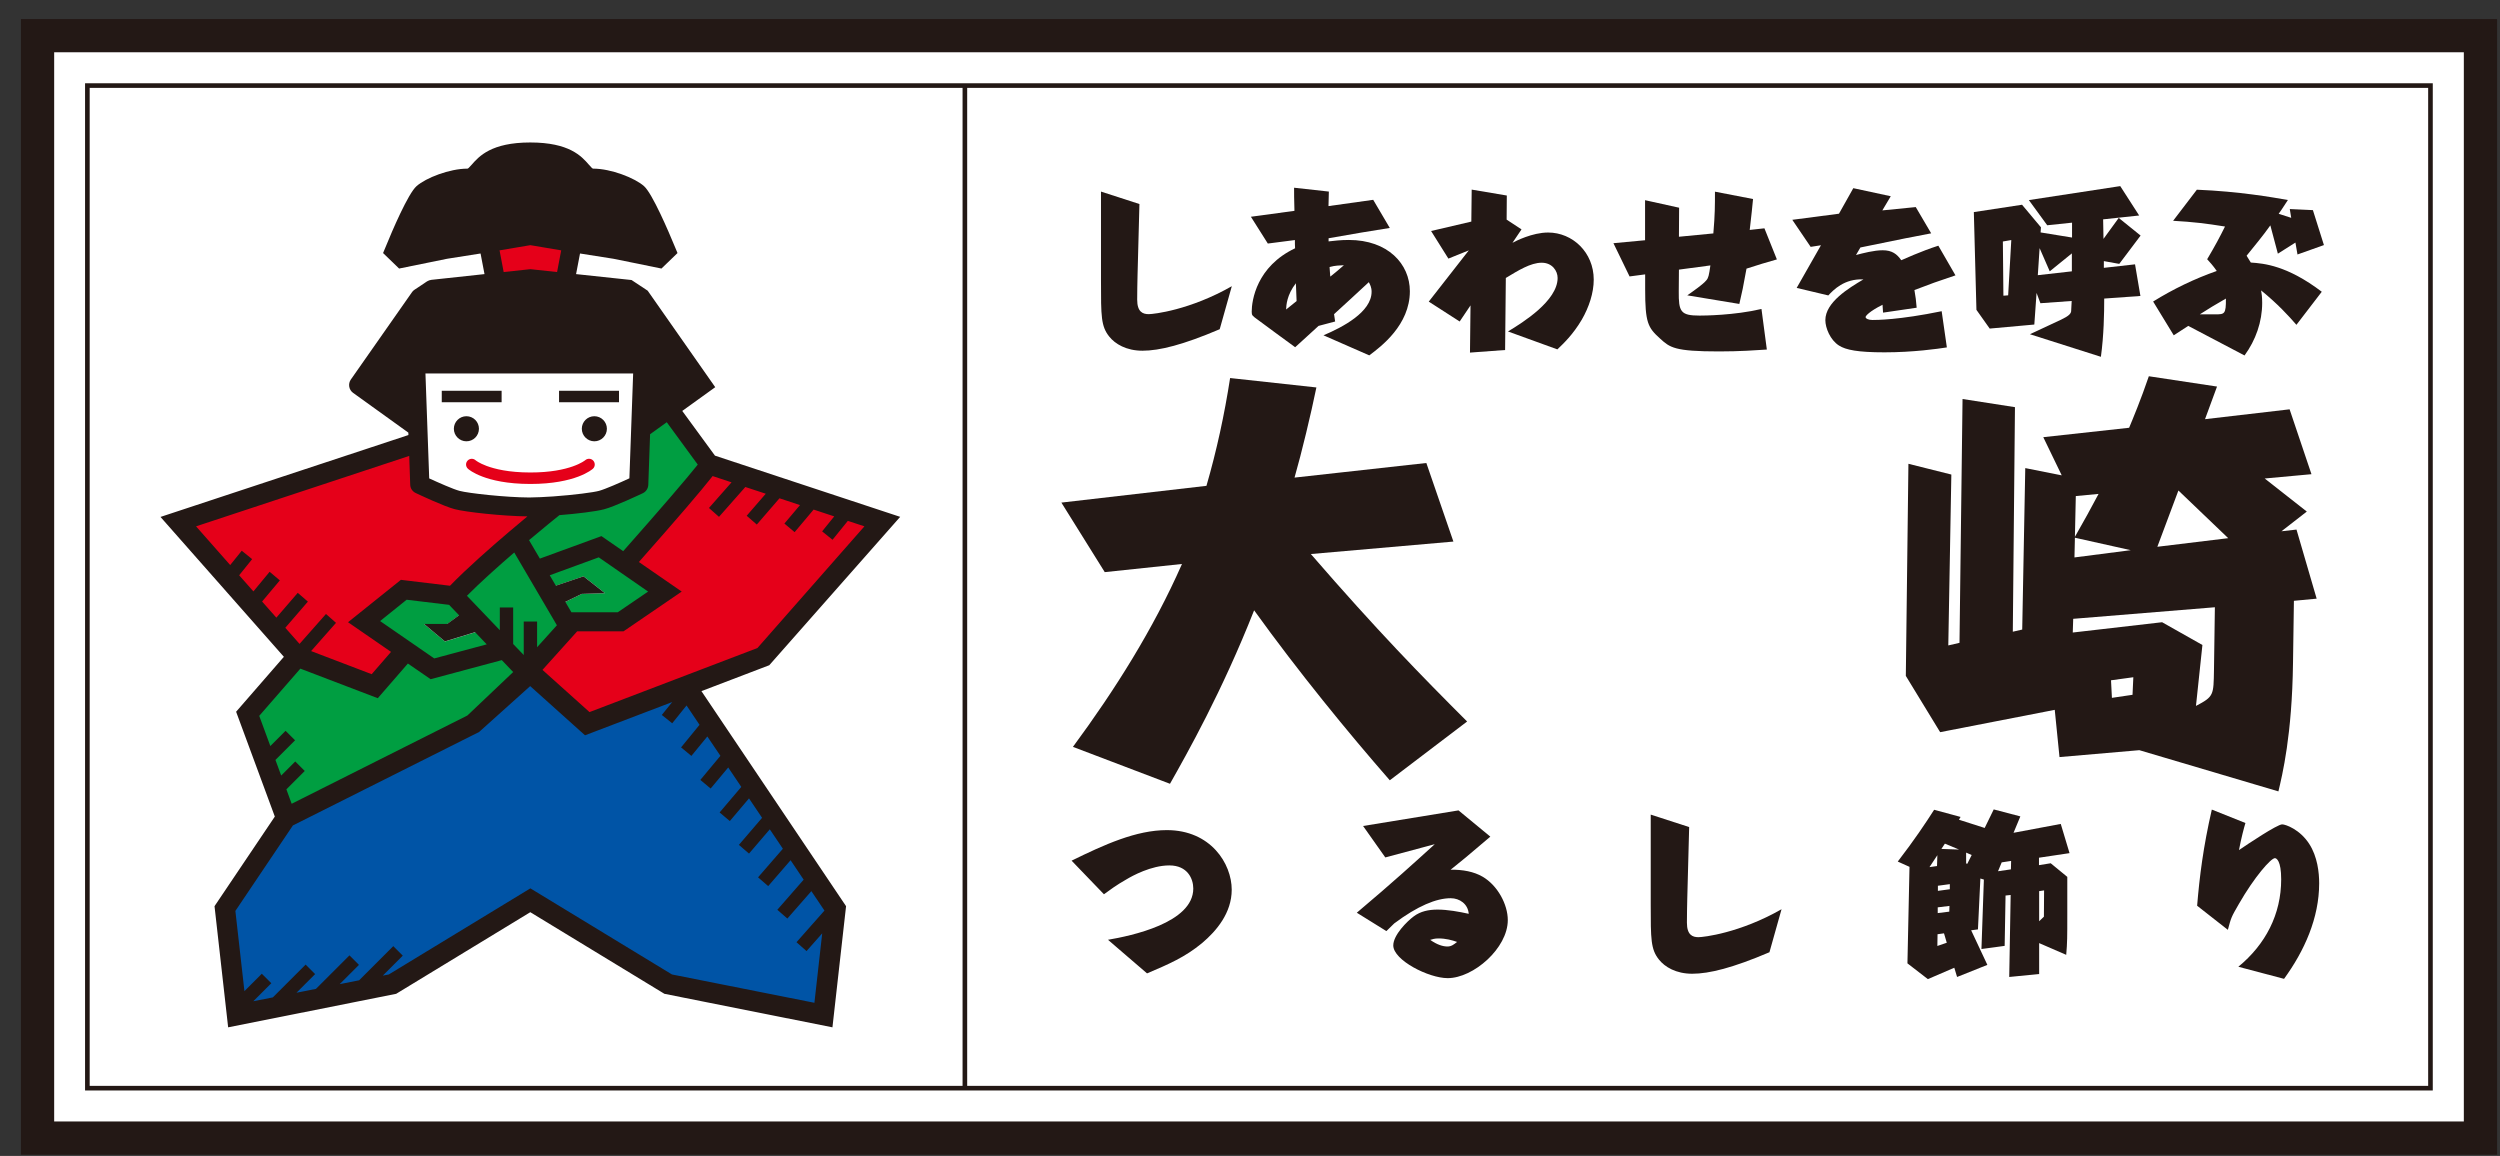 <?xml version="1.0" encoding="utf-8"?>
<!-- Generator: Adobe Illustrator 24.0.1, SVG Export Plug-In . SVG Version: 6.00 Build 0)  -->
<svg version="1.1" id="レイヤー_1" xmlns="http://www.w3.org/2000/svg" xmlns:xlink="http://www.w3.org/1999/xlink" x="0px"
	 y="0px" viewBox="0 0 279 129" style="enable-background:new 0 0 279 129;" xml:space="preserve">
<rect x="0" y="0" width="279" height="129" fill="#333333" stroke="none"/>
<style type="text/css">
	.st0{fill:#FFFFFF;stroke:#231815;stroke-width:3.712;stroke-miterlimit:10;}
	.st1{fill:#E50019;}
	.st2{fill:#0054A6;}
	.st3{fill:#009E41;}
	.st4{fill:#231815;}
	.st5{fill:none;stroke:#231815;stroke-width:0.515;stroke-miterlimit:10;}
</style>
<g>
	
		<rect x="78.99" y="-70.81" transform="matrix(6.123234e-17 -1 1 6.123234e-17 75 206)" class="st0" width="123.03" height="272.63"/>
	<g>
		<g>
			<path class="st1" d="M63.46,69.93l-0.32-0.53h6.11l4.95-3.37l-4.42-3.05l0.38-0.55c4.09-4.62,7.96-9.08,9.03-10.58l19.28,6.37
				L85.19,73.28l-8.64,3.3l-11,4.2l-6.36-5.71l-6.36,5.71l6-5.71C58.83,75.07,60.77,72.93,63.46,69.93z"/>
			<polygon class="st2" points="76.55,76.58 93.26,101.4 91.92,113.28 74.57,109.82 59.19,100.46 43.81,109.82 26.46,113.28 
				25.12,101.4 31.94,91.27 52.83,80.78 59.19,75.07 65.55,80.78 			"/>
			<path class="st3" d="M79.2,51.84c-1.07,1.5-4.94,5.96-9.03,10.58l-0.38,0.55l-2.82-1.95l-7.19,2.62l-1.86-3.17l-0.37-0.35
				c2.36-2.01,4.3-3.55,4.3-3.55l-0.01-0.12c2.23-0.16,4.5-0.45,5.29-0.66c1.13-0.3,4.15-1.74,4.15-1.74l0.22-6.2h0.02l3.12-2.24
				l0.04,0.06L79.2,51.84z"/>
			<path class="st3" d="M74.21,66.02l-4.95,3.37h-6.11l-3.37-5.75l7.19-2.62l2.82,1.95L74.21,66.02z M64.92,66.28l2.59-0.08
				l-2.39-1.88l-3.42,1.16l1,1.88L64.92,66.28z"/>
			<polygon class="st1" points="63.88,27.07 63.11,31.11 63.07,31.52 59.19,31.11 55.31,31.52 55.27,31.11 54.5,27.07 59.19,26.27 
							"/>
			<path class="st3" d="M59.78,63.64l3.37,5.75l0.32,0.53c-2.69,3-4.63,5.14-4.63,5.14l-2.49-2.6l-5.71-5.97
				c1.75-1.87,4.55-4.36,6.92-6.37l0.37,0.35L59.78,63.64z"/>
			<path class="st1" d="M61.84,56.46l0.01,0.12c0,0-1.93,1.54-4.3,3.55c-2.37,2.01-5.17,4.5-6.92,6.37l-5.56-0.67l-4.43,3.55
				l4.65,3.2l-0.07,0.11l-3.38,3.89l-8.64-3.3L19.9,58.21l26.48-8.75l0.31-0.01l0.17,4.62c0,0,3.02,1.44,4.15,1.74
				c1.12,0.3,5.36,0.76,8.06,0.78C59.89,56.57,60.86,56.53,61.84,56.46z"/>
			<polygon class="st3" points="31.94,91.27 27.65,79.65 33.19,73.28 41.83,76.58 45.21,72.69 45.28,72.58 48.27,74.64 56.34,72.47 
				58.83,75.07 52.83,80.78 			"/>
			<path class="st3" d="M56.34,72.47l-8.08,2.17l-2.98-2.06l-4.65-3.2l4.43-3.55l5.56,0.67L56.34,72.47z M53.41,70.44l-1.9-1.97
				l-1.59,1.17h-2.59l2.33,1.95L53.41,70.44z"/>
		</g>
		<path class="st1" d="M59.19,54.01c-2.62,0-4.34-0.44-5.32-0.81c-1.11-0.41-1.6-0.84-1.65-0.89c-0.26-0.24-0.28-0.64-0.04-0.9
			c0.24-0.26,0.64-0.28,0.9-0.04l0,0c0,0,0.37,0.31,1.23,0.63c0.89,0.33,2.45,0.73,4.88,0.73c4.49,0,6.1-1.36,6.12-1.37
			c0.26-0.23,0.67-0.21,0.9,0.05c0.23,0.26,0.22,0.66-0.04,0.9C66.09,52.38,64.25,54.01,59.19,54.01z"/>
		<g>
			<path class="st4" d="M66.33,46.45c-0.78,0-1.4,0.63-1.4,1.4c0,0.77,0.63,1.4,1.4,1.4c0.77,0,1.4-0.63,1.4-1.4
				C67.73,47.08,67.1,46.45,66.33,46.45z"/>
			<path class="st4" d="M52.05,46.45c-0.77,0-1.4,0.63-1.4,1.4c0,0.77,0.63,1.4,1.4,1.4c0.78,0,1.4-0.63,1.4-1.4
				C53.45,47.08,52.83,46.45,52.05,46.45z"/>
			<path class="st4" d="M85.85,74.24l14.61-16.56l-20.67-6.83l-3.65-4.99l3.68-2.65l-7.54-10.77l-1.8-1.19l-6.19-0.66l0.44-2.3
				l3.74,0.59l5.35,1.09l1.79-1.73l-0.28-0.67c-0.73-1.77-2.52-5.96-3.46-6.8c-1.05-0.92-3.69-1.95-5.67-1.95
				c-0.08,0-0.17-0.08-0.49-0.45c-0.81-0.93-2.17-2.47-6.53-2.47c-4.36,0-5.72,1.55-6.53,2.47c-0.32,0.36-0.41,0.45-0.49,0.45
				c-1.98,0-4.63,1.03-5.67,1.95c-0.95,0.83-2.74,5.03-3.46,6.8l-0.28,0.67l1.79,1.73l5.35-1.09l3.74-0.59l0.44,2.3l-5.93,0.64
				c-0.17,0.02-0.33,0.08-0.48,0.17l-1.41,0.94c-0.11,0.07-0.21,0.17-0.28,0.28l-6.82,9.74c-0.33,0.48-0.22,1.14,0.25,1.48
				l6.17,4.44l0.01,0.27l-27.67,9.14l13.77,15.61l-5.33,6.13l4.32,11.7l-6.73,10l1.52,13.52l18.75-3.74l14.97-9.11l14.97,9.11
				l18.75,3.74l1.52-13.52L78.28,77.13L85.85,74.24z M84.53,72.32l-18.74,7.15l-5.25-4.71c0.82-0.91,2.13-2.36,3.7-4.11
				c0.05-0.06,0.11-0.12,0.16-0.18c0,0,0.01-0.01,0.01-0.01h5.17l6.5-4.44l-4.78-3.3c4.19-4.74,6.95-7.95,8.23-9.59l2.11,0.7
				l-2.52,2.86l1.12,0.99l2.94-3.33l2.28,0.75l-2.13,2.46l1.13,0.98l2.53-2.93l2.29,0.76l-1.74,2.06l1.14,0.96l2.12-2.52l2.3,0.76
				l-1.35,1.67l1.16,0.94l1.71-2.11l1.85,0.61L84.53,72.32z M42.42,69.31l2.96-2.38l4.74,0.57l1.11,1.16l-1.32,0.97h-2.59l2.33,1.95
				l3.37-1.03l1.3,1.36l-5.86,1.57L42.42,69.31z M55.78,67.81v2.52l-3.67-3.84c1.53-1.54,3.55-3.34,5.28-4.83l4.76,8.12
				c-0.84,0.93-1.59,1.76-2.21,2.45v-2.87h-1.49v3.74l-1.18-1.23v-4.08H55.78z M72.33,66.02l-3.39,2.31h-5.17l-0.68-1.16l1.83-0.89
				l2.59-0.08l-2.39-1.88l-3.09,1.04l-0.68-1.16l5.47-2L72.33,66.02z M69.55,61.51l-2.43-1.68l-6.87,2.51l-1.21-2.06
				c1.69-1.42,3.04-2.51,3.39-2.79c1.89-0.15,4.08-0.41,4.97-0.65c1.2-0.31,4.02-1.65,4.34-1.8c0.36-0.17,0.59-0.53,0.61-0.92
				l0.2-5.66l1.86-1.34l3.46,4.73C76.62,53.42,73.78,56.73,69.55,61.51z M55.26,31.11l0.04,0.41L55.26,31.11L55.26,31.11z
				 M70.66,41.67l-0.42,11.71c-1.03,0.48-2.69,1.21-3.39,1.4c-0.62,0.17-2.75,0.45-5.09,0.62c-0.98,0.07-1.91,0.11-2.69,0.12
				c-2.63-0.01-6.78-0.47-7.79-0.74c-0.69-0.18-2.35-0.92-3.38-1.39l-0.42-11.71H70.66z M59.19,30.04l-2.98,0.32l-0.46-2.42
				l3.44-0.58l3.44,0.58l-0.46,2.42L59.19,30.04z M45.67,50.88l0.11,3.22c0.01,0.4,0.25,0.75,0.61,0.92
				c0.32,0.15,3.15,1.49,4.34,1.8c1.23,0.33,5.39,0.78,8.13,0.81c-0.6,0.5-1.28,1.07-2,1.68c-2.03,1.72-4.76,4.12-6.64,6.06
				l-5.48-0.66l-5.9,4.73l4.8,3.31l-2.16,2.49l-6.76-2.58l2.78-3.15l-1.12-0.99l-2.95,3.34l-1.59-1.8l2.52-2.92l-1.13-0.98
				l-2.39,2.77l-1.59-1.8l1.98-2.36l-1.14-0.96L28.28,66l-1.59-1.8l1.45-1.8l-1.16-0.94l-1.29,1.6l-3.81-4.32L45.67,50.88z
				 M33.52,74.62l8.64,3.3l3.36-3.87l2.54,1.75l7.94-2.13l1.27,1.33l-5.11,4.85l-19.61,9.85l-0.59-1.61l2.05-2.05l-1.06-1.06
				l-1.57,1.57l-0.64-1.74l2.19-2.19l-1.06-1.06l-1.7,1.7l-1.24-3.37L33.52,74.62z M74.99,108.75l-15.8-9.61l-15.8,9.61l-0.67,0.13
				l2.23-2.23l-1.06-1.06l-3.81,3.81l-2.17,0.43l2.15-2.15l-1.06-1.06l-3.74,3.74l-2.17,0.43l2.08-2.08l-1.06-1.06l-3.66,3.66
				l-2.18,0.43l2.01-2.01l-1.06-1.06l-1.94,1.94l-1.01-8.95l6.42-9.54l20.78-10.43l0.11-0.1l5.59-5.02l6.12,5.49l9.73-3.71
				l-1.16,1.44l1.16,0.93l1.6-1.99l1.45,2.16l-2.06,2.52l1.15,0.95l1.78-2.17l1.46,2.16l-2.24,2.69l1.15,0.96l1.96-2.35l1.46,2.17
				l-2.42,2.85l1.14,0.96l2.14-2.53l1.46,2.17l-2.59,3.02l1.13,0.97l2.32-2.71l1.46,2.17l-2.77,3.19l1.13,0.98l2.5-2.89l1.46,2.17
				l-2.94,3.36l1.12,0.98l2.68-3.06l1.46,2.17l-3.12,3.53l1.12,0.99l1.75-1.98l-0.87,7.75L74.99,108.75z"/>
			<rect x="49.3" y="43.61" class="st4" width="6.68" height="1.28"/>
			<rect x="62.39" y="43.61" class="st4" width="6.69" height="1.28"/>
		</g>
	</g>
	<rect x="9.75" y="9.55" class="st5" width="261.49" height="111.89"/>
	<line class="st5" x1="107.68" y1="121.45" x2="107.68" y2="9.55"/>
	<g>
		<g>
			<path class="st4" d="M126.95,30.73c-0.02,0.45-0.04,2.28-0.04,2.71c0,1.37,0.62,1.62,1.29,1.62c0.53,0,4.6-0.45,9.27-3.12
				l-1.35,4.8c-4.08,1.74-6.71,2.4-8.62,2.4c-1.81,0-3.06-0.76-3.71-1.58c-0.92-1.15-0.92-2.26-0.92-6.19v-9.99l4.29,1.39
				L126.95,30.73z"/>
			<path class="st4" d="M147.15,36.37c-0.86,0.8-1.74,1.58-2.61,2.38c-1.4-1.01-2.79-2.05-4.19-3.08c-0.59-0.43-0.66-0.47-0.66-0.88
				c0-1.27,0.55-5.05,4.84-7.08c-0.02-0.23-0.02-0.66-0.02-0.92l-3.02,0.39l-1.89-2.99l4.86-0.66c-0.04-1.52-0.04-1.7-0.04-2.58
				l3.88,0.43c-0.04,1.25-0.04,1.39-0.04,1.62l4.99-0.7l1.85,3.14c-2.93,0.47-3.32,0.53-6.83,1.15v0.35
				c0.57-0.06,1.29-0.16,2.26-0.16c4.37,0,6.81,2.69,6.81,5.72c0,3.77-3.22,6.18-4.53,7.16l-5.11-2.24c2.13-0.9,5.37-2.59,5.37-4.86
				c0-0.51-0.18-0.82-0.31-1.07c-0.98,0.92-3.32,3.06-3.88,3.57c0.02,0.14,0.1,0.7,0.12,0.82L147.15,36.37z M144.62,31.61
				c-1.01,1.31-1.07,2.44-1.09,2.93c0.31-0.25,0.49-0.39,1.17-0.94C144.69,33.42,144.64,31.94,144.62,31.61z M149.98,29.6
				c-0.41,0.02-0.99,0.02-1.6,0.2c0.02,0.14,0.06,1,0.08,1.07C148.64,30.73,149.46,30.07,149.98,29.6z"/>
			<path class="st4" d="M168.29,36.99c1.68-1.01,5.54-3.43,5.54-5.97c0-0.78-0.59-1.7-1.78-1.7c-1.23,0-2.61,0.86-4,1.7l-0.08,8.04
				l-3.92,0.29l0.06-5.27l-1.21,1.8l-3.45-2.22l4.47-5.72l-2.28,0.92l-1.93-3.08l4.49-1.05l0.04-3.57l3.92,0.66l-0.02,2.69
				l1.66,1.09l-1.01,1.5c0.33-0.18,2.2-1.15,3.98-1.15c2.73,0,5.09,2.22,5.09,5.25c0,1.5-0.53,3.08-1.33,4.47
				c-1,1.7-2.11,2.73-2.73,3.32L168.29,36.99z"/>
			<path class="st4" d="M187.35,32.51c-0.02,2.28,0.2,2.71,2.32,2.71c0.45,0,3.88-0.02,6.91-0.74l0.6,4.53
				c-1.21,0.08-3.04,0.21-5.33,0.21c-4.99,0-5.48-0.43-6.59-1.44c-1.37-1.23-1.66-1.79-1.66-5.52v-1.64l-1.74,0.23l-1.8-3.71
				l3.53-0.33v-4.47l3.8,0.84l-0.02,3.24l3.84-0.37c0.18-2.09,0.18-3.12,0.18-4.66l4.25,0.82c-0.12,1.23-0.14,1.44-0.37,3.45
				l1.64-0.18l1.39,3.47c-1.58,0.45-1.76,0.51-3.39,1.03c-0.41,2.22-0.45,2.46-0.8,3.94l-5.81-0.96c0.72-0.51,1.74-1.21,2.13-1.68
				c0.23-0.27,0.29-0.53,0.45-1.66l-3.51,0.47L187.35,32.51z"/>
			<path class="st4" d="M218.23,30.73c-1.93,0.64-2.87,0.98-4.58,1.64c0.14,0.76,0.18,1.17,0.25,1.97l-3.75,0.55
				c-0.02-0.37-0.04-0.49-0.06-0.88c-1.5,0.76-1.89,1.25-1.89,1.37c0,0.18,0.33,0.33,0.76,0.33c0.43,0,2.97,0,7.73-0.98l0.58,4.04
				c-1.01,0.16-3.77,0.55-6.97,0.55c-2.97,0-4.31-0.27-5.07-0.76c-0.98-0.62-1.52-1.97-1.52-2.83c0-1.99,2.59-3.57,4.25-4.55
				c-2.13-0.1-3.34,1.17-3.92,1.79l-3.53-0.84l2.71-4.76l-1.15,0.18l-2.05-3.02l5.21-0.68l1.6-2.85l4.18,0.9l-0.94,1.58l3.73-0.37
				l1.72,2.93c-2.38,0.45-2.69,0.51-7.9,1.58l-0.49,0.84c0.8-0.21,2.01-0.53,2.98-0.53c1.05,0,1.6,0.43,2.07,1.11
				c0.21-0.08,2.17-0.99,4.14-1.62L218.23,30.73z"/>
			<path class="st4" d="M234.8,29.89l3.47-0.39l0.6,3.53l-4.04,0.29c0,1.62-0.04,4.12-0.37,6.5l-7.92-2.52l3.47-1.62
				c0.86-0.41,1.09-0.66,1.13-0.94c0.02-0.18,0.06-1.03,0.06-1.15l-3.49,0.25l-0.43-1.15l-0.25,3.53l-4.98,0.45l-1.48-2.09
				l-0.29-10.91l5.38-0.82l2.11,2.52l-0.04,0.57l3.51,0.57v-1.66l-2.77,0.29l-2.05-2.81l10.2-1.56l2.11,3.28l-4.02,0.43l0.04,2.18
				l1.7-2.34l2.44,1.97l-2.38,3.16l-1.72-0.31V29.89z M224.46,26.79l-0.94,0.16l0.06,6.05l0.53-0.04L224.46,26.79z M231.23,28.27
				l-2.48,2.01l-1.13-2.59l-0.2,3.02l3.8-0.43V28.27z"/>
			<path class="st4" d="M254.21,28.31l-0.84-3.16c-0.84,1.19-1.76,2.28-2.65,3.39c0.21,0.35,0.25,0.41,0.47,0.76
				c1.48,0.1,4.06,0.33,7.92,3.26l-2.83,3.69c-0.86-0.99-2.07-2.32-3.94-3.84c0.06,0.33,0.12,0.74,0.12,1.39
				c0,2.11-0.72,4.16-1.97,5.87l-6.28-3.3c-0.62,0.39-1.13,0.72-1.62,1.05l-2.3-3.77c2.24-1.39,4.62-2.54,7.1-3.41
				c-0.43-0.62-0.78-0.99-1.07-1.31c0.9-1.52,1.39-2.44,1.99-3.65c-2.18-0.35-3.53-0.51-5.79-0.64l2.65-3.47
				c4.78,0.2,8.37,0.84,10.16,1.15c-0.74,1.13-0.8,1.23-1.03,1.54l1.4,0.45l-0.16-0.98l2.58,0.12l1.23,3.9l-2.95,1.05l-0.23-1.33
				L254.21,28.31z M247.22,35.08c1.03,0,1.21,0,1.19-1.76c-1.48,0.86-1.66,0.96-2.91,1.76H247.22z"/>
		</g>
		<g>
			<path class="st4" d="M123.65,104.88c2.52-0.43,9.52-1.87,9.52-5.72c0-1.09-0.64-2.58-2.67-2.58s-4.14,1.17-4.76,1.54
				c-1.17,0.66-1.89,1.21-2.54,1.68l-3.61-3.75c3.65-1.79,7.2-3.41,10.63-3.41c4.9,0,7.24,3.75,7.24,6.65c0,2.59-1.7,4.6-3.3,5.95
				c-1.91,1.58-3.73,2.36-6.15,3.39L123.65,104.88z"/>
			<path class="st4" d="M154.72,103.91l-3.3-2.05c4.14-3.49,6.44-5.6,8.7-7.65l-5.52,1.48l-2.48-3.51l10.65-1.74l3.55,2.93
				c-2.63,2.24-3.22,2.73-4.43,3.69c1.35-0.02,2.59,0.21,3.57,0.78c1.68,0.98,2.81,3.1,2.81,4.84c0,3.14-3.84,6.48-6.71,6.48
				c-2.13,0-6.07-2.01-6.07-3.65c0-1.17,1.56-2.71,2.28-3.24c0.76-0.57,1.66-0.76,2.67-0.76c1.11,0,2.38,0.23,3.47,0.47
				c-0.08-1.09-1.01-1.74-2.01-1.74c-1.6,0-3.69,0.86-6.3,2.81L154.72,103.91z M160.55,104.73c-0.45,0-0.68,0.08-0.94,0.16
				c0.78,0.55,1.42,0.74,1.93,0.74c0.43,0,0.72-0.23,1.07-0.51C162.05,104.92,161.35,104.73,160.55,104.73z"/>
			<path class="st4" d="M188.3,100.26c-0.02,0.45-0.04,2.28-0.04,2.71c0,1.37,0.62,1.62,1.29,1.62c0.53,0,4.6-0.45,9.27-3.12
				l-1.35,4.8c-4.08,1.74-6.71,2.4-8.62,2.4c-1.81,0-3.06-0.76-3.71-1.58c-0.92-1.15-0.92-2.26-0.92-6.19v-9.99l4.29,1.39
				L188.3,100.26z"/>
			<path class="st4" d="M227.55,96.55l1.31-0.21l1.85,1.52v4.19c0,2.54,0,3.12-0.12,4.51l-3.02-1.31v3.45l-3.34,0.33l0.16-9.15
				l-0.57,0.06l-0.1,5.62l-2.59,0.35l0.27-7.75l-0.39-0.12l-0.27,5.68l-0.76,0.1l1.81,3.86l-3.38,1.35L218.1,108l-2.95,1.27
				l-2.28-1.76l0.23-10.77l-1.31-0.59c1.89-2.46,3.12-4.31,4.06-5.78l2.95,0.8l-0.18,0.31l2.87,0.92l1.01-2.07l2.97,0.78l-0.76,1.83
				l5.27-0.99l0.98,3.26l-3.41,0.51V96.55z M216.21,95.44l-0.88,1.33l0.84-0.12L216.21,95.44z M217.26,105.21l-0.31-1.05l-0.72,0.1
				l-0.02,1.31L217.26,105.21z M216.25,101.9l1.29-0.16l0.02-0.64l-1.31,0.16V101.9z M216.27,99.42l1.33-0.18v-0.57l-1.33,0.18
				V99.42z M218.63,94.81l-1.58-0.66l-0.39,0.59L218.63,94.81z M219.41,96.36l0.14,0.04l0.49-0.98l-0.62-0.27V96.36z M224.44,96.08
				l-1.05,0.16l-0.41,0.99l1.44-0.21L224.44,96.08z M227.57,102.81l0.53-0.51l0.02-2.93l-0.55,0.08V102.81z"/>
			<path class="st4" d="M249.8,107.89c3.04-2.5,4.78-5.85,4.78-9.76c0-2.09-0.53-2.36-0.7-2.36c-0.45,0-2.3,2.11-4.02,5.11
				c-0.88,1.52-0.86,1.52-1.23,2.89l-3.43-2.69c0.27-3.26,0.68-6.56,1.64-10.73l3.75,1.5c-0.16,0.53-0.47,1.68-0.72,3.02
				c0.96-0.66,4.27-2.87,4.82-2.87c0.37,0,1.97,0.55,3.02,2.18c0.92,1.42,1.11,3.2,1.11,4.39c0,3.88-1.64,7.53-3.92,10.67
				L249.8,107.89z"/>
		</g>
		<g>
			<path class="st4" d="M155.1,87.08c-4.65-5.32-10.21-12.12-15.14-18.97c-3.59,9.1-7.47,15.96-9.39,19.36l-10.83-4.12
				c4.7-6.37,8.96-13.13,12.17-20.41l-8.62,0.91l-4.84-7.76l16.19-1.87c1.15-3.98,2.01-7.95,2.64-12.03l9.63,1.05
				c-0.62,3.02-1.63,7.23-2.44,10.06l14.71-1.63l3.02,8.77l-15.91,1.39c7.43,8.58,12.31,13.56,17.44,18.69L155.1,87.08z"/>
			<path class="st4" d="M247.42,43.14l-1.34,3.64l9.44-1.1l2.44,7.24l-5.22,0.48l4.7,3.69l-2.83,2.2l1.68-0.19l2.25,7.71L256,67.05
				l-0.1,6.9c-0.1,8.1-1.2,12.55-1.63,14.37l-15.52-4.6l-8.91,0.77l-0.53-5.27l-12.79,2.49l-3.83-6.28l0.29-23.67l4.79,1.2
				l-0.34,19.07l1.25-0.29l0.34-27.21l5.85,0.91l-0.24,25.06l1.05-0.24l0.34-18.02l4.07,0.81l-2.06-4.26l9.58-1.05
				c0.38-0.91,1.34-3.21,2.2-5.75L247.42,43.14z M247.18,67.77l-15.81,1.29l-0.05,1.53l9.97-1.15l4.5,2.54l-0.72,6.8
				c2.01-1.05,1.96-1.2,2.01-4.02L247.18,67.77z M231.56,60.01l-0.05,2.2l6.28-0.81L231.56,60.01z M231.66,55.36l-0.1,4.55
				c1.1-1.92,1.72-3.07,2.64-4.79L231.66,55.36z M238.08,75.58l-2.49,0.34l0.1,1.96l2.3-0.34L238.08,75.58z M240.76,61.02l7.91-0.96
				l-5.56-5.32L240.76,61.02z"/>
		</g>
	</g>
</g>
<g>
</g>
<g>
</g>
<g>
</g>
<g>
</g>
<g>
</g>
<g>
</g>
<g>
</g>
<g>
</g>
<g>
</g>
<g>
</g>
<g>
</g>
<g>
</g>
<g>
</g>
<g>
</g>
<g>
</g>
</svg>
